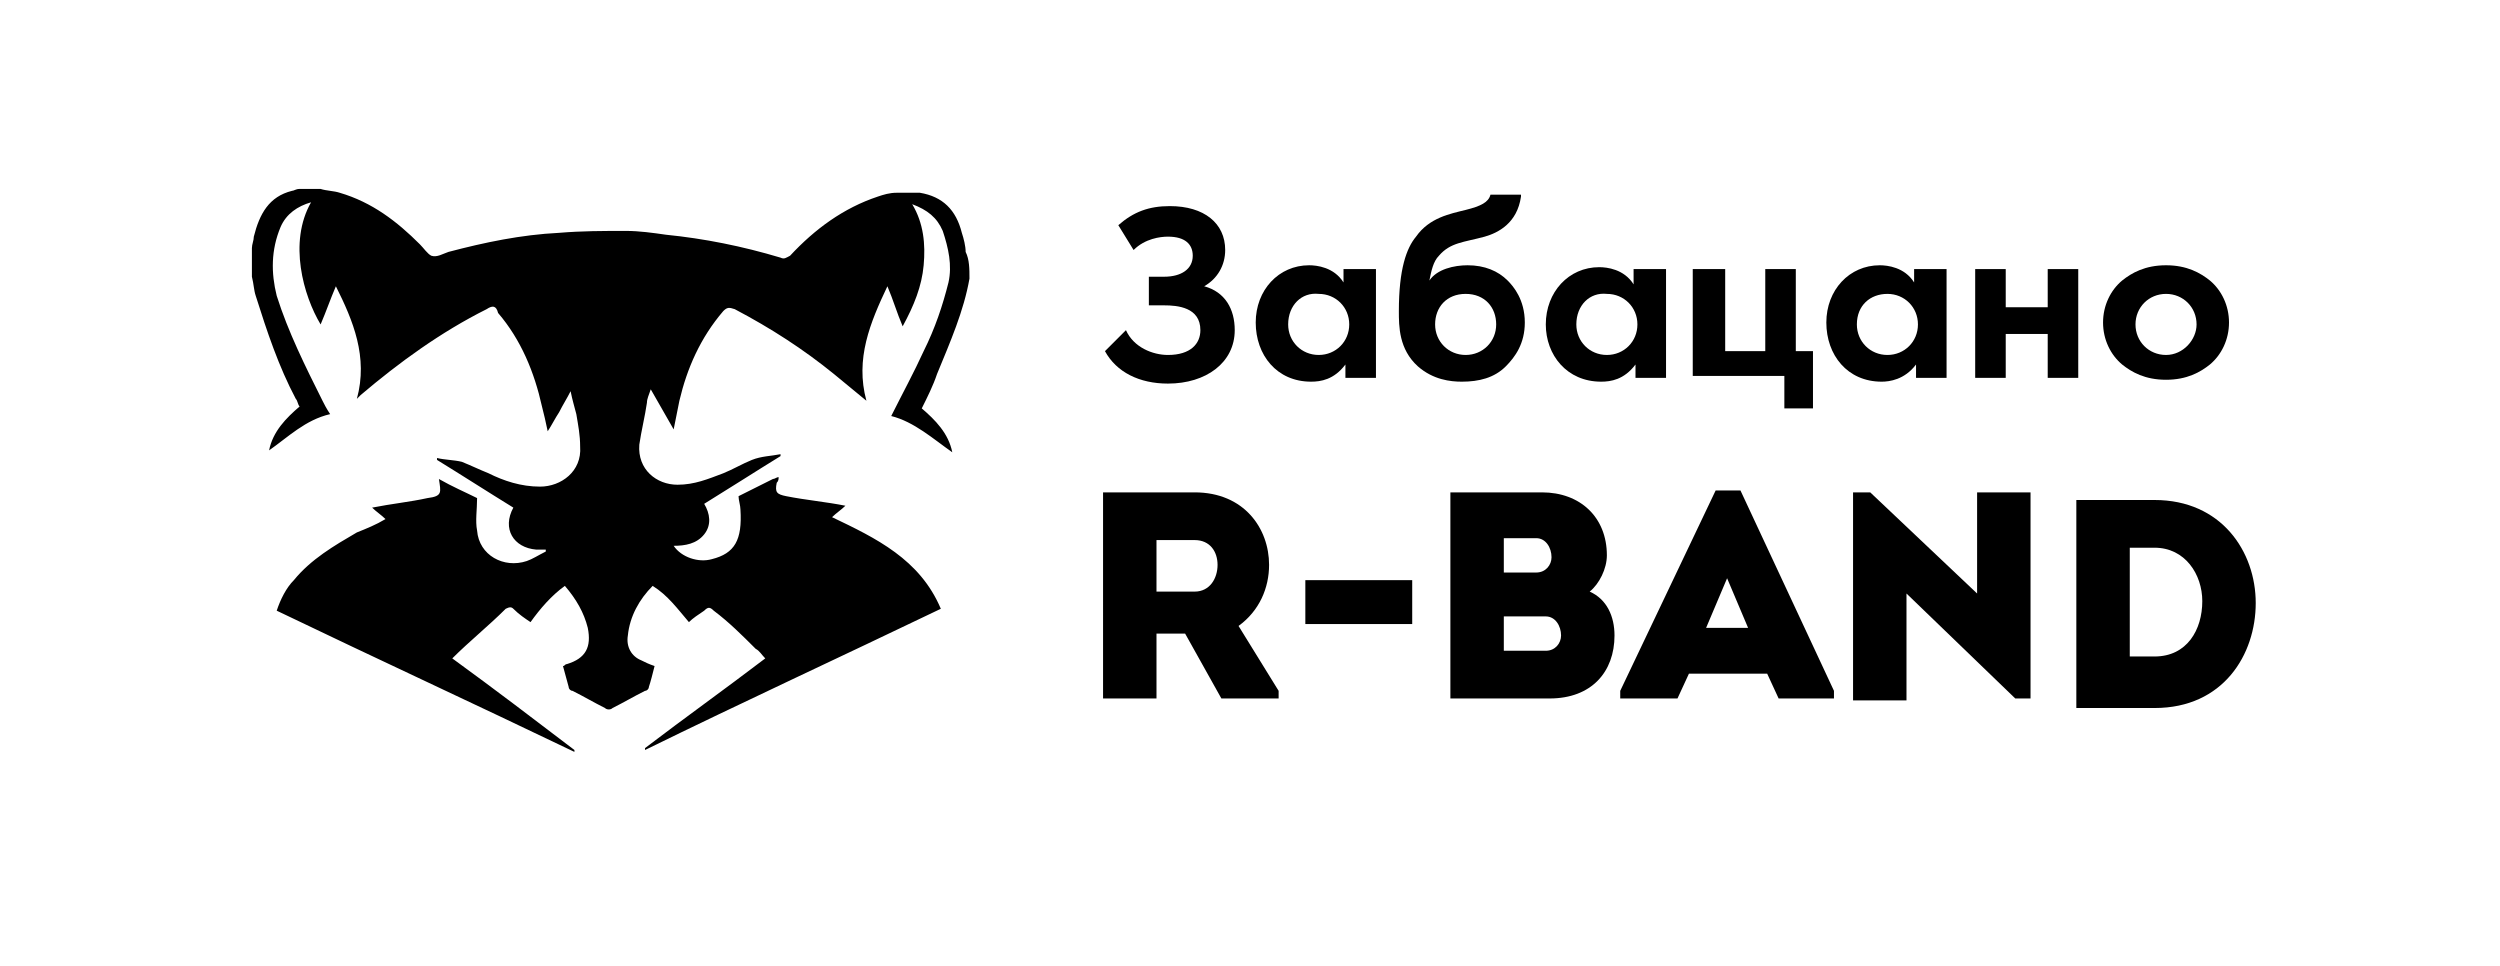 <?xml version="1.0" encoding="utf-8"?>
<!-- Generator: Adobe Illustrator 22.1.0, SVG Export Plug-In . SVG Version: 6.00 Build 0)  -->
<svg version="1.1" id="Слой_1" xmlns="http://www.w3.org/2000/svg" xmlns:xlink="http://www.w3.org/1999/xlink" x="0px" y="0px"
	 viewBox="0 0 131 50.6" style="enable-background:new 0 0 131 50.6;" xml:space="preserve">
<style type="text/css">
	.st0{fill:#FFFFFF;}
</style>
<rect class="st0" width="131" height="50.6"/>
<path d="M50.8,14.6c-0.3,1.7-1,3.3-1.7,5c-0.2,0.6-0.5,1.2-0.8,1.8c0.7,0.6,1.4,1.3,1.6,2.3c-1-0.7-2-1.6-3.2-1.9
	c0.6-1.2,1.2-2.3,1.7-3.4c0.6-1.2,1-2.4,1.3-3.6c0.2-0.9,0-1.8-0.3-2.7c-0.3-0.7-0.8-1.1-1.6-1.4c0.6,1,0.7,2.1,0.6,3.2
	c-0.1,1.1-0.5,2.1-1.1,3.2c-0.3-0.7-0.5-1.4-0.8-2.1c-0.9,1.9-1.7,3.8-1.1,6c-0.6-0.5-1.1-0.9-1.7-1.4c-1.6-1.3-3.3-2.4-5.2-3.4
	c-0.3-0.1-0.4-0.1-0.6,0.1c-1.2,1.4-1.9,3-2.3,4.7c-0.1,0.5-0.2,1-0.3,1.5c-0.4-0.7-0.8-1.4-1.2-2.1c-0.1,0.3-0.2,0.5-0.2,0.7
	c-0.1,0.7-0.3,1.5-0.4,2.2c-0.1,1.3,0.9,2.1,2,2.1c0.9,0,1.6-0.3,2.4-0.6c0.5-0.2,1-0.5,1.5-0.7c0.5-0.2,1-0.2,1.5-0.3
	c0,0,0,0.1,0,0.1c-1.3,0.8-2.7,1.7-4,2.5c0.3,0.5,0.4,1.1,0,1.6c-0.4,0.5-1,0.6-1.6,0.6c0.4,0.6,1.3,0.9,2,0.7
	c1.2-0.3,1.6-1,1.5-2.6c0-0.2-0.1-0.5-0.1-0.7c0.6-0.3,1.2-0.6,1.8-0.9c0.1,0,0.2-0.1,0.3-0.1c0,0.1,0,0.2-0.1,0.3
	c-0.1,0.5,0,0.6,0.5,0.7c1,0.2,2.1,0.3,3.1,0.5c-0.2,0.2-0.5,0.4-0.7,0.6c2.3,1.1,4.6,2.2,5.7,4.8c-5.2,2.5-10.4,4.9-15.5,7.4
	c0,0,0,0,0-0.1c2.1-1.6,4.2-3.1,6.3-4.7c-0.2-0.2-0.3-0.4-0.5-0.5c-0.7-0.7-1.4-1.4-2.2-2c-0.2-0.2-0.3-0.2-0.5,0
	c-0.3,0.2-0.6,0.4-0.8,0.6c-0.6-0.7-1.1-1.4-1.9-1.9c-0.7,0.7-1.2,1.6-1.3,2.6c-0.1,0.6,0.2,1.1,0.7,1.3c0.2,0.1,0.4,0.2,0.7,0.3
	c-0.1,0.4-0.2,0.8-0.3,1.1c0,0.1-0.1,0.2-0.2,0.2c-0.6,0.3-1.1,0.6-1.7,0.9c-0.1,0.1-0.3,0.1-0.4,0c-0.6-0.3-1.1-0.6-1.7-0.9
	c-0.1,0-0.2-0.1-0.2-0.2c-0.1-0.4-0.2-0.7-0.3-1.1c0.1,0,0.1-0.1,0.2-0.1c1-0.3,1.3-0.9,1.1-1.9c-0.2-0.8-0.6-1.5-1.2-2.2
	c-0.7,0.5-1.3,1.2-1.8,1.9c-0.3-0.2-0.6-0.4-0.9-0.7c-0.1-0.1-0.2-0.1-0.4,0c-0.9,0.9-1.9,1.7-2.8,2.6c2.2,1.6,4.3,3.2,6.4,4.8
	c0,0,0,0,0,0.1c-5.2-2.5-10.4-4.9-15.6-7.4c0.2-0.6,0.5-1.2,0.9-1.6c0.9-1.1,2.1-1.8,3.3-2.5c0.5-0.2,1-0.4,1.5-0.7
	c-0.2-0.2-0.5-0.4-0.7-0.6c1-0.2,2-0.3,2.9-0.5c0.8-0.1,0.7-0.3,0.6-1c0.7,0.4,1.4,0.7,2,1c0,0.6-0.1,1.2,0,1.7
	c0.1,1.3,1.4,2,2.6,1.6c0.3-0.1,0.6-0.3,1-0.5c0,0,0-0.1,0-0.1c-0.2,0-0.3,0-0.5,0c-1.2-0.1-1.8-1.1-1.2-2.2c-1.3-0.8-2.7-1.7-4-2.5
	c0,0,0-0.1,0-0.1c0.4,0.1,0.9,0.1,1.3,0.2c0.5,0.2,0.9,0.4,1.4,0.6c0.8,0.4,1.7,0.7,2.7,0.7c1.1,0,2.2-0.8,2.1-2.1
	c0-0.6-0.1-1.1-0.2-1.7c-0.1-0.4-0.2-0.7-0.3-1.2c-0.2,0.4-0.4,0.7-0.6,1.1c-0.2,0.3-0.4,0.7-0.6,1c-0.1-0.5-0.2-0.9-0.3-1.3
	c-0.4-1.8-1.1-3.5-2.3-4.9C26,16,25.8,16,25.5,16.2c-2.4,1.2-4.6,2.8-6.6,4.5c-0.1,0.1-0.1,0.1-0.2,0.2c0.6-2.2-0.2-4.1-1.1-5.9
	c-0.3,0.7-0.5,1.3-0.8,2c-0.9-1.5-1.7-4.3-0.5-6.4c-0.7,0.2-1.3,0.6-1.6,1.3c-0.5,1.2-0.5,2.4-0.2,3.6c0.6,1.9,1.5,3.7,2.4,5.5
	c0.1,0.2,0.2,0.4,0.4,0.7c-1.3,0.3-2.2,1.2-3.2,1.9c0.2-1,0.9-1.7,1.6-2.3c-0.1-0.1-0.1-0.3-0.2-0.4c-0.9-1.7-1.5-3.5-2.1-5.4
	c-0.1-0.3-0.1-0.6-0.2-1c0-0.5,0-1,0-1.5c0-0.2,0.1-0.4,0.1-0.6c0.3-1.2,0.8-2.1,2-2.4c0.1,0,0.2-0.1,0.4-0.1c0.4,0,0.8,0,1.1,0
	c0.3,0.1,0.7,0.1,1,0.2c1.7,0.5,3,1.5,4.2,2.7c0.2,0.2,0.4,0.5,0.6,0.6c0.3,0.1,0.6-0.1,0.9-0.2c1.9-0.5,3.8-0.9,5.8-1
	c1.2-0.1,2.3-0.1,3.5-0.1c0.7,0,1.4,0.1,2.1,0.2c2,0.2,4,0.6,6,1.2c0.2,0.1,0.3,0,0.5-0.1c1.3-1.4,2.8-2.5,4.6-3.1
	c0.3-0.1,0.6-0.2,1-0.2c0.4,0,0.8,0,1.1,0c0,0,0.1,0,0.1,0c1.2,0.2,1.9,0.9,2.2,2.1c0.1,0.3,0.2,0.7,0.2,1
	C50.8,13.6,50.8,14.1,50.8,14.6z"/>
<g>
	<path d="M58.6,11.8c0.8-0.7,1.6-1,2.7-1c1.8,0,2.9,0.9,2.9,2.3c0,0.8-0.4,1.5-1.1,1.9c1.1,0.3,1.6,1.2,1.6,2.3
		c0,1.7-1.5,2.8-3.5,2.8c-1.5,0-2.7-0.6-3.3-1.7l1.1-1.1c0.4,0.9,1.4,1.3,2.2,1.3c1.2,0,1.7-0.6,1.7-1.3c0-1.2-1.2-1.3-1.9-1.3h-0.8
		v-1.5h0.8c0.9,0,1.5-0.4,1.5-1.1c0-0.6-0.4-1-1.3-1c-0.4,0-1.2,0.1-1.8,0.7L58.6,11.8z"/>
	<path d="M70.5,14.1h1.6v5.7h-1.6v-0.7c-0.6,0.8-1.3,0.9-1.8,0.9c-1.8,0-2.9-1.4-2.9-3.1c0-1.7,1.2-3,2.8-3c0.4,0,1.3,0.1,1.8,0.9
		V14.1z M67.5,17c0,0.9,0.7,1.6,1.6,1.6c0.9,0,1.6-0.7,1.6-1.6s-0.7-1.6-1.6-1.6C68.2,15.3,67.5,16,67.5,17z"/>
	<path d="M79.7,10.3c-0.2,1.4-1.2,1.9-1.9,2.1c-1.1,0.3-1.8,0.3-2.4,1c-0.3,0.3-0.4,0.8-0.5,1.3h0c0.4-0.6,1.3-0.8,2-0.8
		c0.9,0,1.6,0.3,2.1,0.8c0.3,0.3,0.9,1,0.9,2.2c0,1.1-0.5,1.8-1,2.3c-0.6,0.6-1.4,0.8-2.3,0.8c-0.6,0-1.5-0.1-2.3-0.8
		c-1-0.9-1-2.1-1-2.9c0-2.2,0.4-3.3,0.9-3.9c0.7-1,1.8-1.2,2.6-1.4c0.8-0.2,1.2-0.4,1.3-0.8H79.7z M78.4,17c0-0.9-0.6-1.6-1.6-1.6
		c-1,0-1.6,0.7-1.6,1.6c0,0.9,0.7,1.6,1.6,1.6C77.7,18.6,78.4,17.9,78.4,17z"/>
	<path d="M85.7,14.1h1.6v5.7h-1.6v-0.7c-0.6,0.8-1.3,0.9-1.8,0.9C82.1,20,81,18.6,81,17c0-1.7,1.2-3,2.8-3c0.4,0,1.3,0.1,1.8,0.9
		V14.1z M82.6,17c0,0.9,0.7,1.6,1.6,1.6c0.9,0,1.6-0.7,1.6-1.6s-0.7-1.6-1.6-1.6C83.3,15.3,82.6,16,82.6,17z"/>
	<path d="M88.8,14.1h1.6v4.3h2.1v-4.3h1.6v4.3h0.9v3h-1.5v-1.7h-4.8V14.1z"/>
	<path d="M100.4,14.1h1.6v5.7h-1.6v-0.7C99.8,19.9,99,20,98.6,20c-1.8,0-2.9-1.4-2.9-3.1c0-1.7,1.2-3,2.8-3c0.4,0,1.3,0.1,1.8,0.9
		V14.1z M97.3,17c0,0.9,0.7,1.6,1.6,1.6s1.6-0.7,1.6-1.6s-0.7-1.6-1.6-1.6S97.3,16,97.3,17z"/>
	<path d="M103.5,14.1h1.6v2h2.2v-2h1.6v5.7h-1.6v-2.3h-2.2v2.3h-1.6V14.1z"/>
	<path d="M115.8,14.7c0.6,0.5,1,1.3,1,2.2c0,0.9-0.4,1.7-1,2.2c-0.5,0.4-1.2,0.8-2.3,0.8c-1.1,0-1.8-0.4-2.3-0.8
		c-0.6-0.5-1-1.3-1-2.2c0-0.9,0.4-1.7,1-2.2c0.5-0.4,1.2-0.8,2.3-0.8C114.6,13.9,115.3,14.3,115.8,14.7z M115.1,17
		c0-0.9-0.7-1.6-1.6-1.6c-0.9,0-1.6,0.7-1.6,1.6c0,0.9,0.7,1.6,1.6,1.6C114.4,18.6,115.1,17.8,115.1,17z"/>
</g>
<path d="M67,36.2v0.4h-3l-1.9-3.4h-1.5v3.4h-2.8V25.8c1.6,0,3.2,0,4.8,0c2.6,0,3.9,1.9,3.9,3.8c0,1.2-0.5,2.4-1.6,3.2L67,36.2z
	 M62.6,31c0.8,0,1.2-0.7,1.2-1.4c0-0.7-0.4-1.3-1.2-1.3h-2V31H62.6z"/>
<path d="M68.4,30.4h5.6v2.3h-5.6V30.4z"/>
<path d="M83.3,31c0.9,0.4,1.3,1.3,1.3,2.3c0,1.9-1.2,3.3-3.4,3.3H76V25.8h4.8c2,0,3.4,1.3,3.4,3.3C84.2,29.8,83.8,30.6,83.3,31z
	 M78.8,28.2v1.8h1.7c0.5,0,0.8-0.4,0.8-0.8c0-0.5-0.3-1-0.8-1H78.8z M78.8,32.3v1.8H81c0.5,0,0.8-0.4,0.8-0.8c0-0.5-0.3-1-0.8-1
	H78.8z"/>
<path d="M88.5,35.3l-0.6,1.3h-3v-0.4l5-10.5h1.3l4.9,10.5v0.4h-2.9l-0.6-1.3H88.5z M89.4,32.9h2.2l-1.1-2.6L89.4,32.9z"/>
<path d="M99.9,31.1v5.6h-2.8V25.8H98l5.6,5.3v-5.3h2.8v10.8h-0.8L99.9,31.1z"/>
<path d="M112.9,26.2c3.5,0,5.3,2.7,5.3,5.4c0,2.7-1.7,5.5-5.3,5.5h-4.1V26.2H112.9z M112.9,34.4c1.7,0,2.5-1.4,2.5-2.9
	c0-1.4-0.9-2.8-2.5-2.8h-1.3v5.7H112.9z"/>
</svg>
